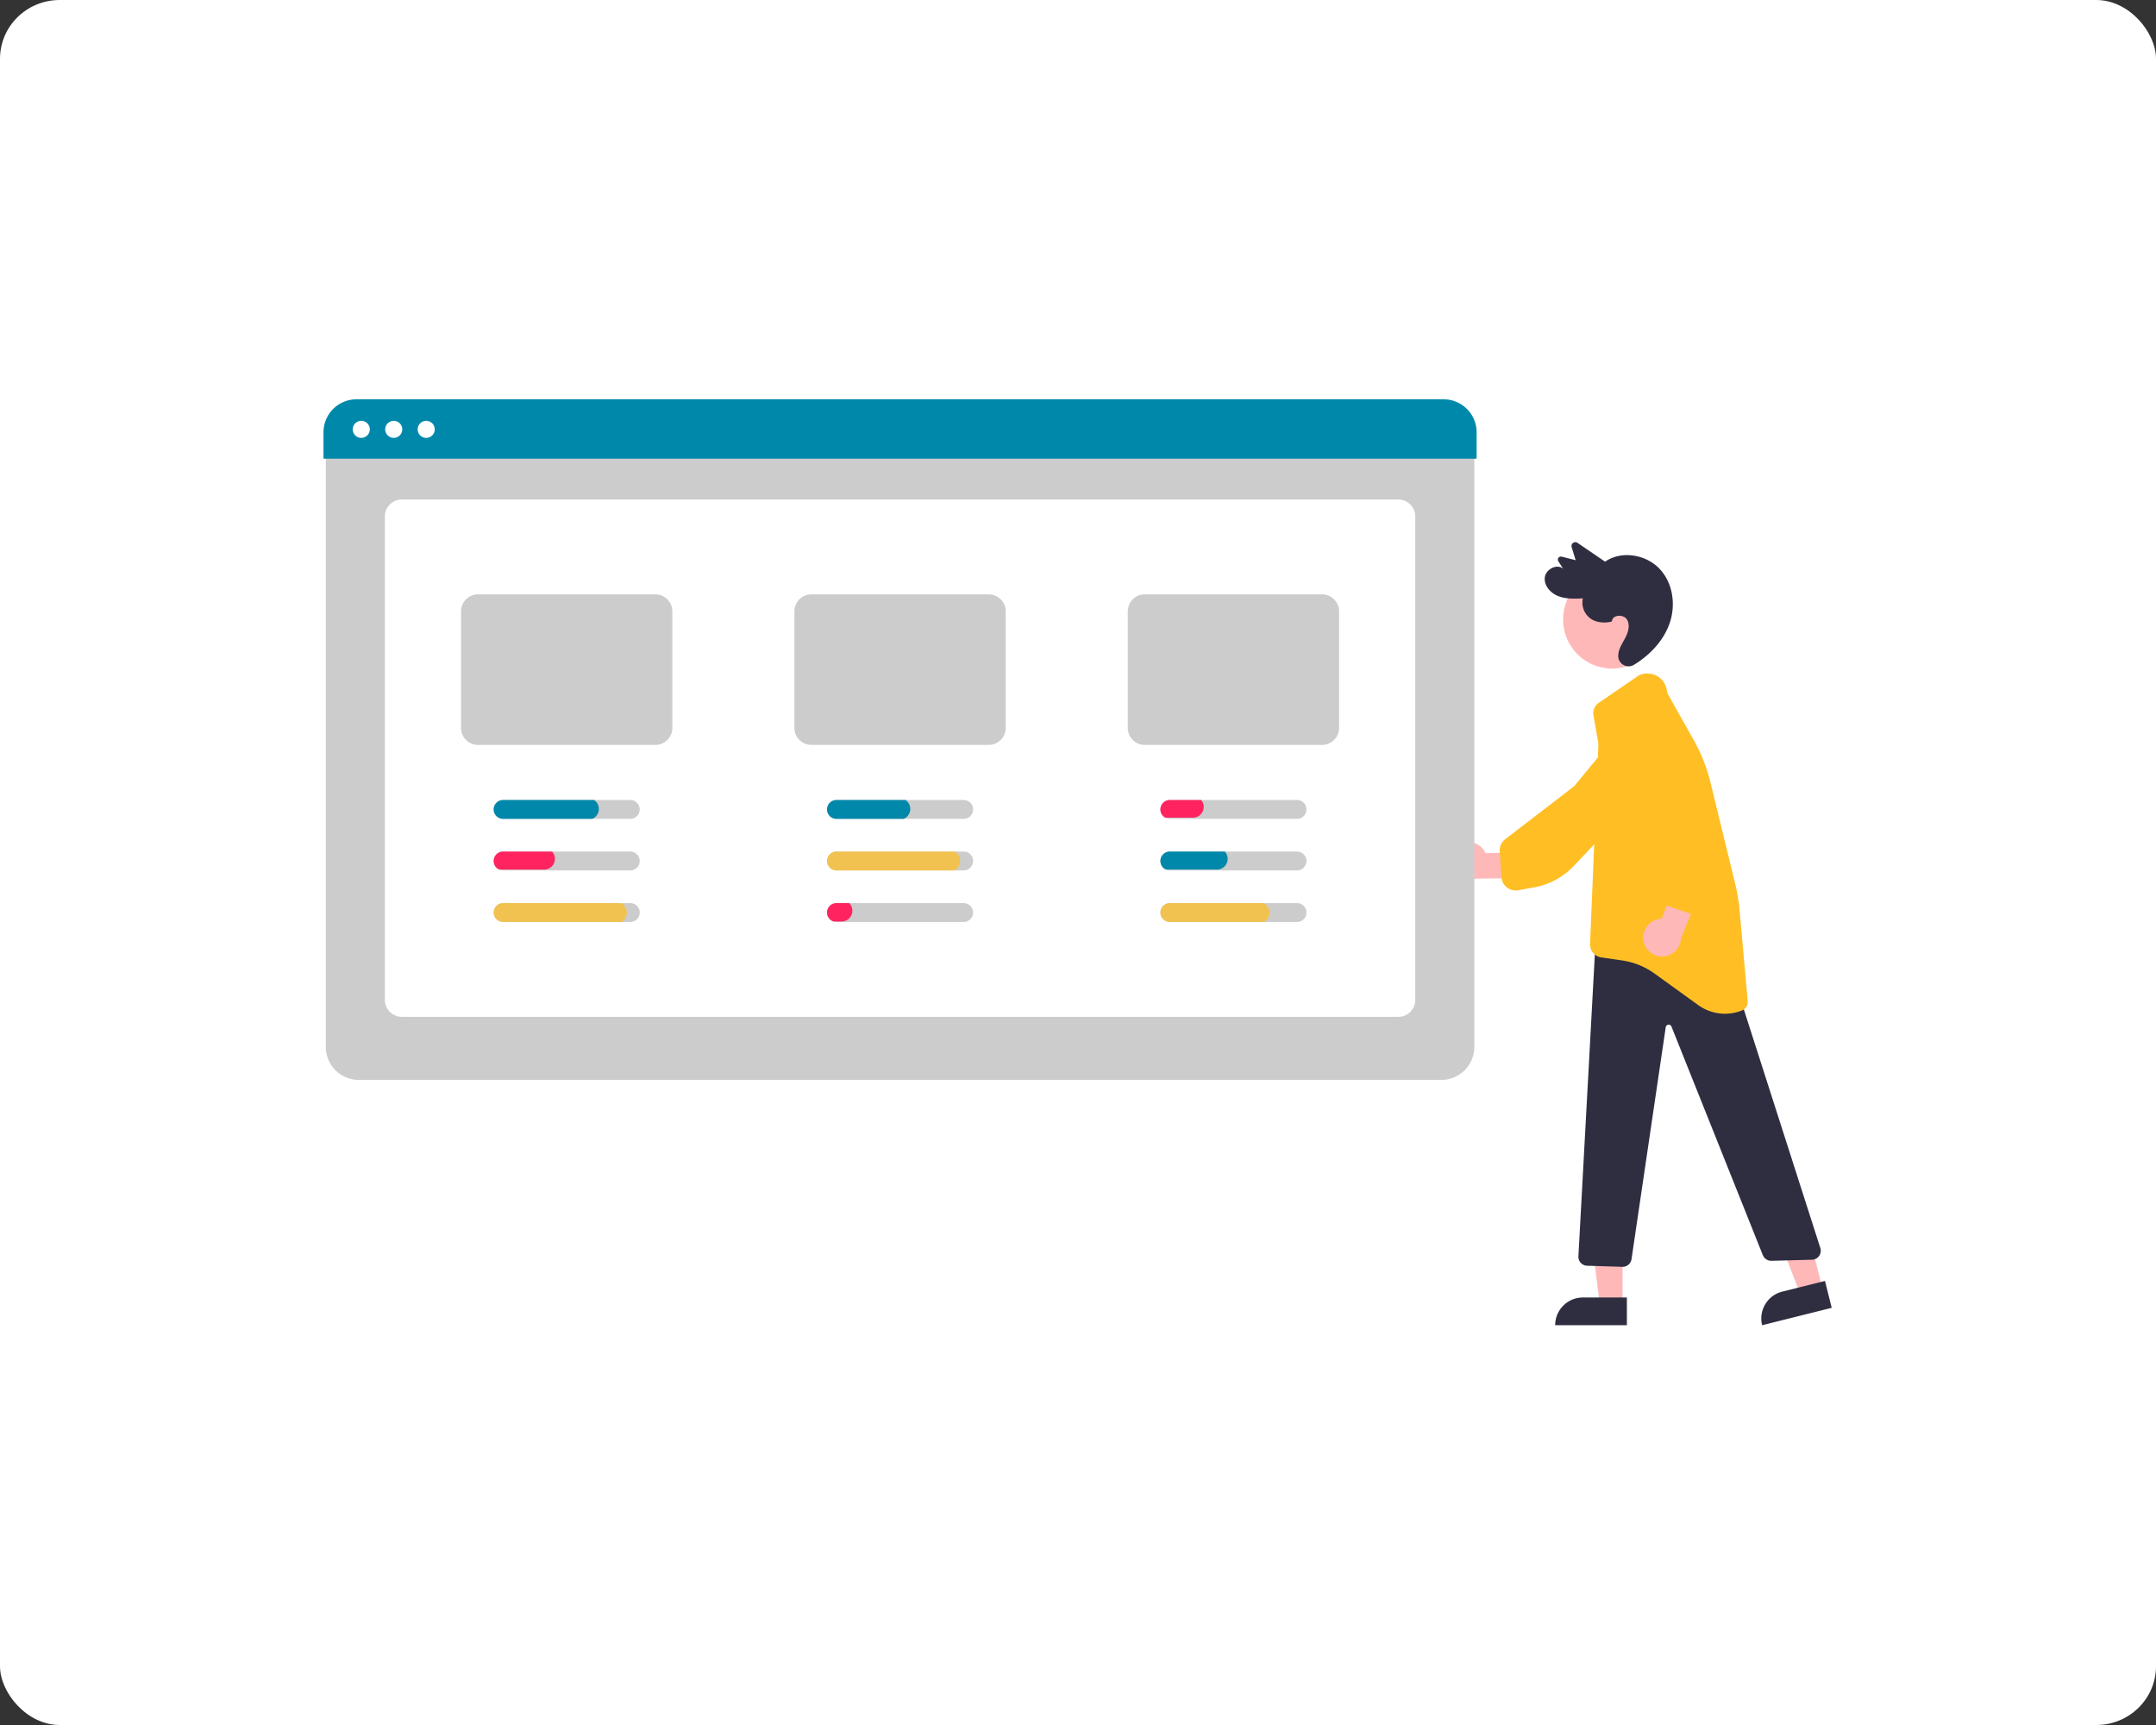 <?xml version="1.0" encoding="UTF-8" standalone="no"?>
<svg
   data-name="Layer 1"
   width="1000"
   height="800"
   viewBox="0 0 1000 800"
   version="1.1"
   id="svg46109"
   sodipodi:docname="hero.svg"
   inkscape:version="1.2.2 (b0a8486541, 2022-12-01)"
   xmlns:inkscape="http://www.inkscape.org/namespaces/inkscape"
   xmlns:sodipodi="http://sodipodi.sourceforge.net/DTD/sodipodi-0.dtd"
   xmlns="http://www.w3.org/2000/svg"
   xmlns:svg="http://www.w3.org/2000/svg">
  <rect x="0" y="0" width="1000" height="800" fill="#333333" stroke="none"/>
  <defs
     id="defs46113" />
  <sodipodi:namedview
     id="namedview46111"
     pagecolor="#ffffff"
     bordercolor="#000000"
     borderopacity="0.25"
     inkscape:showpageshadow="2"
     inkscape:pageopacity="0.0"
     inkscape:pagecheckerboard="0"
     inkscape:deskcolor="#d1d1d1"
     showgrid="false"
     inkscape:zoom="0.83475554"
     inkscape:cx="132.97306"
     inkscape:cy="426.47216"
     inkscape:window-width="1920"
     inkscape:window-height="1048"
     inkscape:window-x="1920"
     inkscape:window-y="32"
     inkscape:window-maximized="1"
     inkscape:current-layer="svg46109" />
  <g
     inkscape:groupmode="layer"
     id="layer13"
     inkscape:label="Layer 1"
     style="display:inline"
     sodipodi:insensitive="true">
    <rect
       style="opacity:1;fill:#ffffff;fill-opacity:1;stroke-width:1"
       id="rect15284"
       width="1000"
       height="800"
       x="0"
       y="0"
       ry="27.272"
       rx="27.701" />
  </g>
  <g
     inkscape:groupmode="layer"
     id="layer1"
     inkscape:label="Layer 2" />
  <g
     id="g5443"
     transform="matrix(0.973,0,0,0.973,114.456,163.339)"
     style="stroke-width:1.027">
    <path
       d="m 577.38,235.056 a 8.923,8.923 0 0 1 13.159,3.748 l 20.383,-0.538 3.348,12.307 -28.796,0.356 a 8.971,8.971 0 0 1 -8.095,-15.873 z"
       fill="#ffb8b8"
       id="path5147"
       style="stroke-width:0.992" />
    <path
       d="m 600.242,254.728 a 6.829,6.829 0 0 1 -2.159,-4.54 l -0.815,-12.234 a 6.806,6.806 0 0 1 2.65,-5.861 l 32.863,-25.248 19.103,-23.188 a 11.96,11.96 0 0 1 16.234,-2.07 l 1.7e-4,1.6e-4 a 11.942,11.942 0 0 1 2.542,16.823 l -22.251,29.706 -15.841,16.776 a 34.454,34.454 0 0 1 -18.83,10.184 l -7.643,1.373 a 6.825,6.825 0 0 1 -5.405,-1.339 q -0.233,-0.181 -0.447,-0.381 z"
       fill="#6c63ff"
       id="path5149"
       style="fill:#ffbf24;fill-opacity:1;stroke-width:0.992" />
    <polygon
       points="739.9,402.581 750.584,445.362 739.493,448.132 723.53,406.669 "
       fill="#ffb8b8"
       id="polygon5151"
       style="stroke-width:1.042"
       transform="matrix(0.952,0,0,0.952,36.578,22.453)" />
    <path
       d="m 731.977,447.757 20.355,-5.083 3.201,12.816 -33.172,8.284 v 0 a 13.21,13.21 0 0 1 9.616,-16.017 z"
       fill="#2f2e41"
       id="path5153"
       style="stroke-width:0.992" />
    <polygon
       points="650.483,409.062 650.479,453.158 639.047,453.157 633.611,409.061 "
       fill="#ffb8b8"
       id="polygon5155"
       style="stroke-width:1.042"
       transform="matrix(0.952,0,0,0.952,36.578,22.453)" />
    <path
       d="m 636.916,450.562 h 20.98 v 13.21 h -34.19 v 0 a 13.21,13.21 0 0 1 13.21,-13.21 z"
       fill="#2f2e41"
       id="path5157"
       style="stroke-width:0.992" />
    <circle
       cx="650.849"
       cy="127.43"
       r="23.372"
       fill="#ffb8b8"
       id="circle5159"
       style="stroke-width:0.992" />
    <path
       d="m 650.804,128.258 c 0.043,-3.126 5.423,-3.518 7.099,-0.853 1.676,2.664 0.601,6.14 -0.876,8.915 -1.537,2.888 -3.531,5.805 -3.223,9.085 a 4.947,4.947 0 0 0 7.577,3.538 c 7.634,-4.701 14.079,-11.543 16.93,-19.882 2.999,-8.77 1.501,-19.225 -4.986,-25.963 -6.486,-6.738 -18.114,-8.644 -25.813,-3.257 L 634.372,90.891 a 1.834,1.834 0 0 0 -2.821,1.994 l 1.921,6.245 -6.637,-1.67 a 1.459,1.459 0 0 0 -1.629,2.176 l 2.279,3.54 c -3.039,-2.5 -8.289,0.349 -8.724,4.205 -0.436,3.856 2.698,7.41 6.383,8.863 3.685,1.453 7.801,1.287 11.77,1.099 a 9.347,9.347 0 0 0 4.337,10.063 c 3.433,1.99 8.173,1.521 9.552,0.853 z"
       fill="#2f2e41"
       id="path5161"
       style="stroke-width:0.992" />
    <path
       d="m 655.867,435.952 c -0.045,0 -0.09,-4.6e-4 -0.136,-0.002 l -16.803,-0.524 a 4.283,4.283 0 0 1 -4.142,-4.514 l 8.404,-154.315 64.574,18.312 42.344,132.064 a 4.282,4.282 0 0 1 -3.964,5.589 l -19.354,0.514 a 4.322,4.322 0 0 1 -4.09,-2.691 L 679.147,321.434 a 1.427,1.427 0 0 0 -2.737,0.321 l -16.308,110.54 a 4.282,4.282 0 0 1 -4.234,3.657 z"
       fill="#2f2e41"
       id="path5163"
       style="stroke-width:0.992" />
    <path
       d="m 704.631,315.312 a 21.772,21.772 0 0 1 -12.769,-4.149 l -20.779,-14.999 a 35.068,35.068 0 0 0 -15.4,-6.241 l -9.998,-1.458 a 6.248,6.248 0 0 1 -5.354,-6.459 l 3.985,-95.396 -2.365,-13.599 a 5.882,5.882 0 0 1 2.468,-5.848 l 18.519,-12.671 a 7.747,7.747 0 0 1 4.977,-1.327 l 0.677,0.053 a 9.068,9.068 0 0 1 8.091,6.847 l 0.71,2.84 12.321,21.904 a 81.288,81.288 0 0 1 8.134,20.631 l 11.68,47.997 a 86.574,86.574 0 0 1 2.103,12.701 l 3.868,43.163 a 4.329,4.329 0 0 1 -2.721,4.433 21.913,21.913 0 0 1 -8.146,1.577 z"
       fill="#6c63ff"
       id="path5165"
       style="fill:#ffbf24;fill-opacity:1;stroke-width:0.992" />
    <path
       d="m 665.871,280.744 a 8.923,8.923 0 0 1 8.576,-10.661 l 7.441,-18.984 12.64,1.708 -10.885,26.662 a 8.971,8.971 0 0 1 -17.772,1.275 z"
       fill="#ffb8b8"
       id="path5167"
       style="stroke-width:0.992" />
    <path
       d="m 692.892,267.346 a 6.829,6.829 0 0 1 -5.022,0.221 l -11.586,-4.013 a 6.806,6.806 0 0 1 -4.367,-4.723 L 661.457,218.731 647.537,192.107 a 11.96,11.96 0 0 1 4.414,-15.759 l 2.1e-4,-9e-5 a 11.942,11.942 0 0 1 16.485,4.209 l 18.698,32.062 9.284,21.123 a 34.454,34.454 0 0 1 2.049,21.309 l -1.712,7.574 a 6.825,6.825 0 0 1 -3.337,4.457 q -0.258,0.144 -0.525,0.263 z"
       fill="#6c63ff"
       id="path5169"
       style="fill:#ffbf24;fill-opacity:1;stroke-width:0.992" />
    <path
       d="M 569.461,346.85 H 53.378 A 15.719,15.719 0 0 1 37.677,331.149 V 40.154 H 585.163 V 331.149 A 15.719,15.719 0 0 1 569.461,346.85 Z"
       fill="#e6e6e6"
       id="path5171"
       style="fill:#cccccc;stroke-width:0.992" />
    <path
       d="M 548.923,316.796 H 73.916 A 8.098,8.098 0 0 1 65.827,308.707 V 78.296 a 8.098,8.098 0 0 1 8.088,-8.088 H 548.923 a 8.098,8.098 0 0 1 8.088,8.088 V 308.707 a 8.098,8.098 0 0 1 -8.088,8.088 z"
       fill="#ffffff"
       id="path5173"
       style="stroke-width:0.992" />
    <path
       d="M 586.261,50.76 H 36.578 V 38.154 a 15.719,15.719 0 0 1 15.701,-15.701 H 570.56 a 15.719,15.719 0 0 1 15.701,15.701 z"
       fill="#6c63ff"
       id="path5175"
       style="fill:#0088aa;fill-opacity:1;stroke-width:0.992" />
    <path
       d="m 194.78,115.429 h -84.549 a 8.094,8.094 0 0 0 -8.088,8.088 v 55.573 a 8.094,8.094 0 0 0 8.088,8.088 h 84.549 a 8.1,8.1 0 0 0 8.088,-8.088 v -55.573 a 8.1,8.1 0 0 0 -8.088,-8.088 z"
       fill="#e6e6e6"
       id="path5177"
       style="fill:#cccccc;stroke-width:0.992" />
    <path
       d="m 353.695,115.429 h -84.549 a 8.094,8.094 0 0 0 -8.088,8.088 v 55.573 a 8.094,8.094 0 0 0 8.088,8.088 h 84.549 a 8.1,8.1 0 0 0 8.088,-8.088 v -55.573 a 8.1,8.1 0 0 0 -8.088,-8.088 z"
       fill="#e6e6e6"
       id="path5179"
       style="fill:#cccccc;stroke-width:0.992" />
    <path
       d="M 512.609,115.429 H 428.061 a 8.094,8.094 0 0 0 -8.088,8.088 v 55.573 a 8.094,8.094 0 0 0 8.088,8.088 h 84.549 a 8.1,8.1 0 0 0 8.088,-8.088 v -55.573 a 8.1,8.1 0 0 0 -8.088,-8.088 z"
       fill="#e6e6e6"
       id="path5181"
       style="fill:#cccccc;stroke-width:0.992" />
    <path
       d="m 182.818,213.442 h -60.626 a 4.496,4.496 0 1 0 0,8.992 h 60.626 a 4.496,4.496 0 1 0 0,-8.992 z"
       fill="#e6e6e6"
       id="path5183"
       style="fill:#cccccc;stroke-width:0.992" />
    <path
       d="m 182.818,238.012 h -60.626 a 4.493,4.493 0 0 0 -1.846,8.593 4.436,4.436 0 0 0 1.846,0.4 h 60.626 a 4.496,4.496 0 1 0 0,-8.992 z"
       fill="#e6e6e6"
       id="path5185"
       style="fill:#cccccc;stroke-width:0.992" />
    <path
       d="m 182.818,262.582 h -60.626 a 4.496,4.496 0 1 0 0,8.992 h 60.626 a 4.496,4.496 0 1 0 0,-8.992 z"
       fill="#e6e6e6"
       id="path5187"
       style="fill:#cccccc;stroke-width:0.992" />
    <path
       d="m 341.733,213.442 h -60.626 a 4.496,4.496 0 1 0 0,8.992 h 60.626 a 4.496,4.496 0 1 0 0,-8.992 z"
       fill="#e6e6e6"
       id="path5189"
       style="fill:#cccccc;stroke-width:0.992" />
    <path
       d="m 341.733,238.012 h -60.626 a 4.496,4.496 0 1 0 0,8.992 h 60.626 a 4.496,4.496 0 1 0 0,-8.992 z"
       fill="#e6e6e6"
       id="path5191"
       style="fill:#cccccc;stroke-width:0.992" />
    <path
       d="m 341.733,262.582 h -60.626 a 4.496,4.496 0 0 0 -1.418,8.764 4.382,4.382 0 0 0 1.418,0.228 h 60.626 a 4.496,4.496 0 1 0 0,-8.992 z"
       fill="#e6e6e6"
       id="path5193"
       style="fill:#cccccc;stroke-width:0.992" />
    <path
       d="m 500.648,213.442 h -60.626 a 4.496,4.496 0 1 0 0,8.992 h 60.626 a 4.496,4.496 0 1 0 0,-8.992 z"
       fill="#e6e6e6"
       id="path5195"
       style="fill:#cccccc;stroke-width:0.992" />
    <path
       d="m 500.648,238.012 h -60.626 a 4.493,4.493 0 0 0 -1.846,8.593 4.436,4.436 0 0 0 1.846,0.4 h 60.626 a 4.496,4.496 0 1 0 0,-8.992 z"
       fill="#e6e6e6"
       id="path5197"
       style="fill:#cccccc;stroke-width:0.992" />
    <path
       d="m 500.648,262.582 h -60.626 a 4.496,4.496 0 1 0 0,8.992 h 60.626 a 4.496,4.496 0 1 0 0,-8.992 z"
       fill="#e6e6e6"
       id="path5199"
       style="fill:#cccccc;stroke-width:0.992" />
    <circle
       cx="54.587"
       cy="36.773"
       r="4.076"
       fill="#ffffff"
       id="circle5201"
       style="stroke-width:0.992" />
    <circle
       cx="70.059"
       cy="36.773"
       r="4.076"
       fill="#ffffff"
       id="circle5203"
       style="stroke-width:0.992" />
    <circle
       cx="85.531"
       cy="36.773"
       r="4.076"
       fill="#ffffff"
       id="circle5205"
       style="stroke-width:0.992" />
    <path
       d="M 165.566,213.442 H 122.193 a 4.496,4.496 0 1 0 0,8.992 h 42.469 a 5.119,5.119 0 0 0 0.904,-8.992 z"
       fill="#6c63ff"
       id="path5207"
       style="fill:#0088aa;fill-opacity:1;stroke-width:0.992" />
    <path
       d="m 145.535,238.012 h -23.342 a 4.493,4.493 0 0 0 -1.846,8.593 h 21.439 a 5.121,5.121 0 0 0 5.119,-5.12 5.015,5.015 0 0 0 -1.37,-3.473 z"
       fill="#6c63ff"
       id="path5209"
       style="fill:#ff2460;fill-opacity:1;stroke-width:0.992" />
    <path
       d="M 178.289,262.582 H 122.193 a 4.496,4.496 0 1 0 0,8.992 h 56.457 a 5.108,5.108 0 0 0 -0.361,-8.992 z"
       fill="#6c63ff"
       id="path5211"
       style="fill:#ffbf24;fill-opacity:0.733;stroke-width:0.992" />
    <path
       d="m 454.953,213.442 h -14.93 a 4.496,4.496 0 0 0 -2.198,8.422 h 13.227 a 5.121,5.121 0 0 0 5.119,-5.12 5.038,5.038 0 0 0 -1.218,-3.302 z"
       fill="#6c63ff"
       id="path5213"
       style="fill:#ff2460;fill-opacity:1;stroke-width:0.992" />
    <path
       d="m 466.22,238.012 h -26.197 a 4.493,4.493 0 0 0 -1.846,8.593 h 24.294 a 5.121,5.121 0 0 0 5.119,-5.12 5.015,5.015 0 0 0 -1.37,-3.473 z"
       fill="#6c63ff"
       id="path5215"
       style="fill:#0088aa;fill-opacity:1;stroke-width:0.992" />
    <path
       d="m 484.699,262.582 h -44.677 a 4.496,4.496 0 1 0 0,8.992 h 45.038 a 5.108,5.108 0 0 0 -0.361,-8.992 z"
       fill="#6c63ff"
       id="path5217"
       style="fill:#ffbf24;fill-opacity:0.733;stroke-width:0.992" />
    <path
       d="m 337.518,238.012 h -56.41 a 4.496,4.496 0 1 0 0,8.992 h 56.153 a 5.108,5.108 0 0 0 0.257,-8.992 z"
       fill="#6c63ff"
       id="path5219"
       style="fill:#ffbf24;fill-opacity:0.733;stroke-width:0.992" />
    <path
       d="m 287.16,262.582 h -6.052 a 4.496,4.496 0 0 0 -1.418,8.764 h 3.883 a 5.121,5.121 0 0 0 5.119,-5.12 5.057,5.057 0 0 0 -1.532,-3.645 z"
       fill="#6c63ff"
       id="path5221"
       style="fill:#ff2460;fill-opacity:1;stroke-width:0.992" />
    <path
       d="m 314.013,213.442 h -32.905 a 4.496,4.496 0 1 0 0,8.992 h 32.002 a 5.119,5.119 0 0 0 0.904,-8.992 z"
       fill="#6c63ff"
       id="path5223"
       style="fill:#0088aa;fill-opacity:1;stroke-width:0.992" />
  </g>
</svg>
